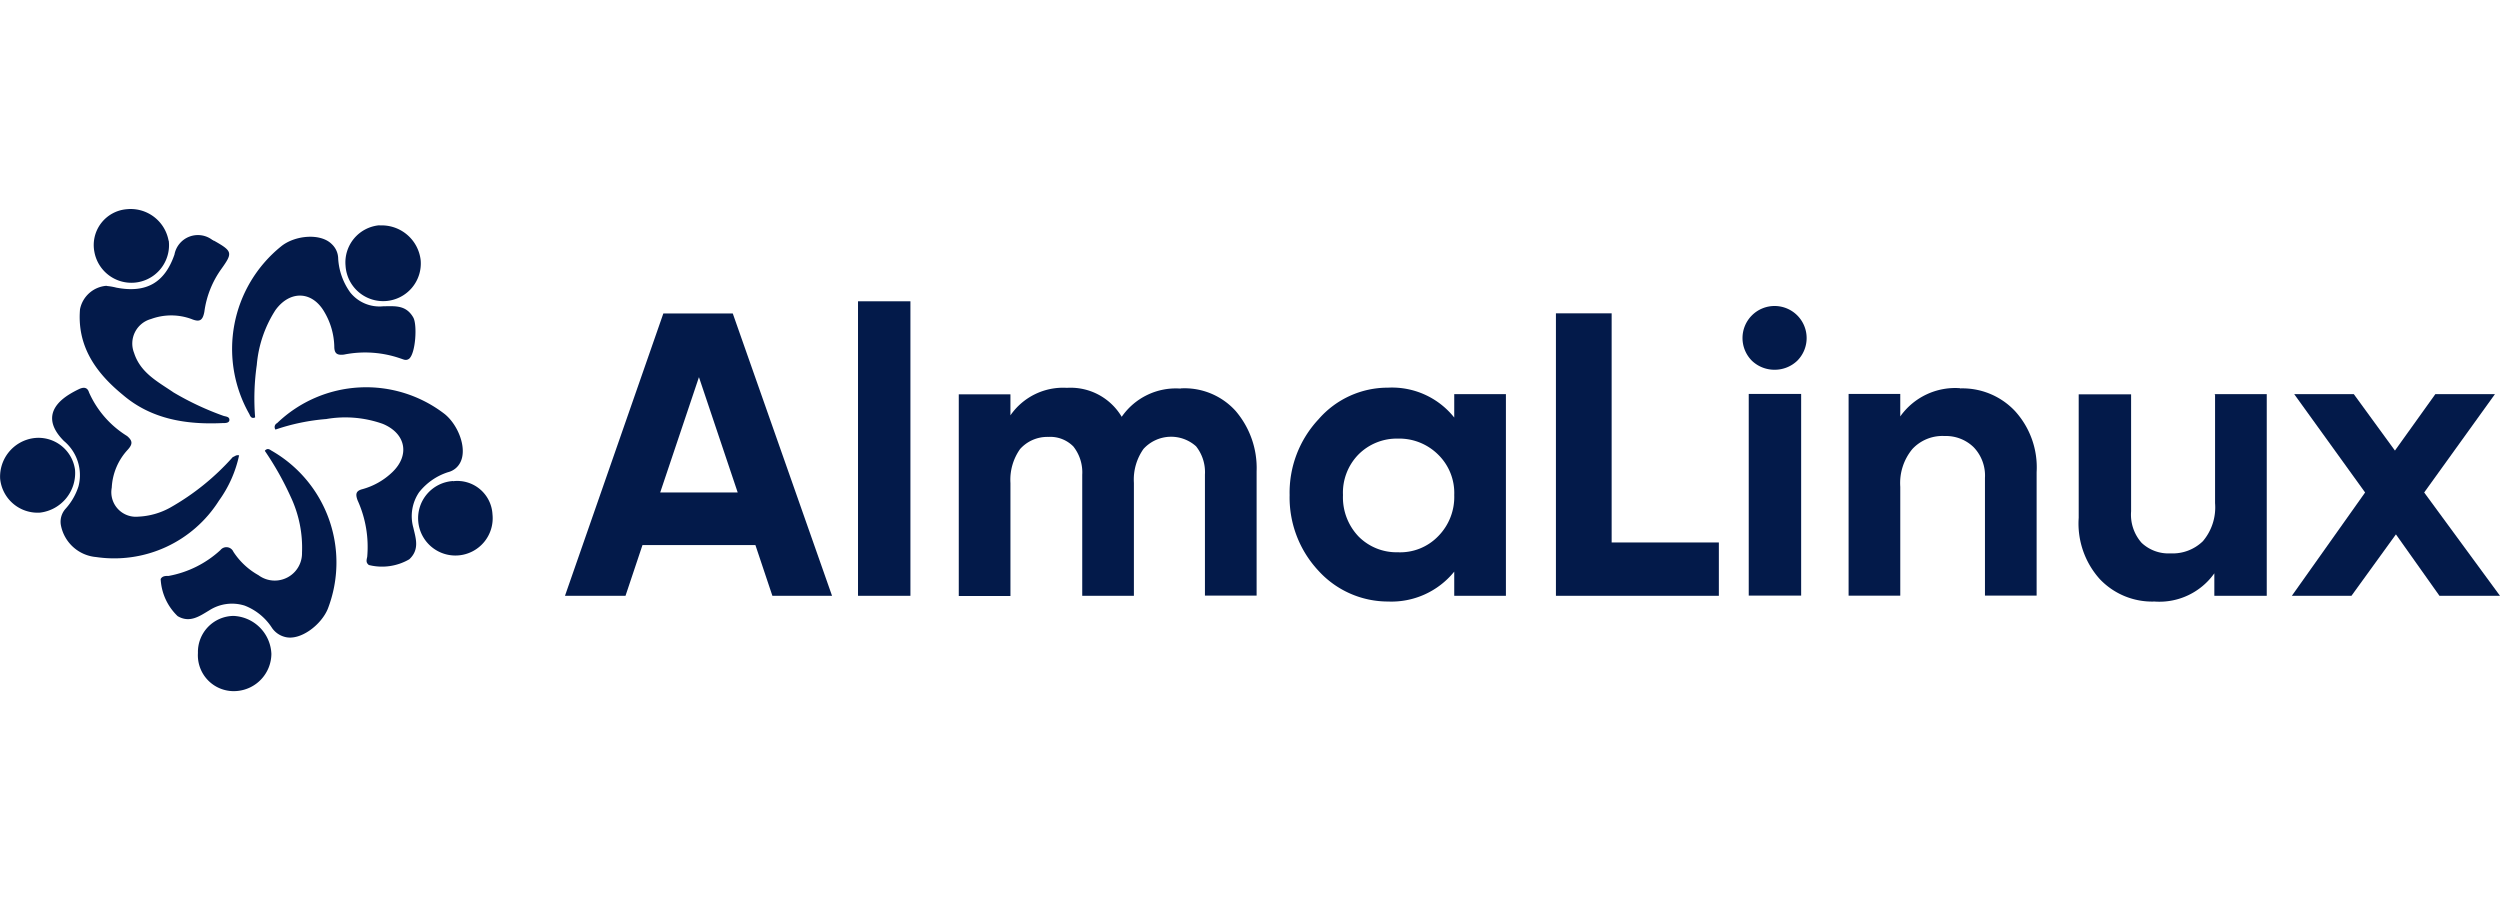 <svg xmlns="http://www.w3.org/2000/svg" width="200" height="72" viewBox="0 0 200 72"><rect width="200" height="72" fill="none"/><g transform="translate(0.006 16.72)"><path d="M103.369,38.573l-1.358-4.059H92.976l-1.358,4.059H86.776l7.869-22.587H100.2l7.942,22.587Zm-8.975-8.267h6.2l-3.1-9.227Z" transform="translate(-41.584 -7.628)" fill="#031a4a"/><path d="M131.785,37.676V14.115h4.193V37.676Z" transform="translate(-63.15 -6.732)" fill="#031a4a"/><path d="M165.019,27.452a5.5,5.5,0,0,1,4.385,1.8,7.021,7.021,0,0,1,1.683,4.842v9.935h-4.134V34.347a3.336,3.336,0,0,0-.708-2.259,2.988,2.988,0,0,0-4.207.207,4.249,4.249,0,0,0-.768,2.716v9.035h-4.133V34.361a3.339,3.339,0,0,0-.708-2.259,2.593,2.593,0,0,0-2.008-.768,2.919,2.919,0,0,0-2.259.974,4.248,4.248,0,0,0-.768,2.716V44.06H147.26V27.925h4.133v1.683a5.119,5.119,0,0,1,4.518-2.2,4.754,4.754,0,0,1,4.384,2.318A5.266,5.266,0,0,1,165,27.467Z" transform="translate(-70.564 -13.101)" fill="#031a4a"/><path d="M211.249,27.9h4.134V44.035h-4.134V42.1a6.467,6.467,0,0,1-5.3,2.392,7.519,7.519,0,0,1-5.551-2.45,8.586,8.586,0,0,1-2.318-6.067,8.588,8.588,0,0,1,2.318-6.068,7.328,7.328,0,0,1,5.551-2.524,6.358,6.358,0,0,1,5.3,2.391Zm-7.676,11.367h0a4.271,4.271,0,0,0,3.159,1.284,4.22,4.22,0,0,0,3.233-1.284,4.461,4.461,0,0,0,1.284-3.292,4.29,4.29,0,0,0-1.284-3.233,4.419,4.419,0,0,0-3.233-1.284,4.329,4.329,0,0,0-3.159,1.285,4.373,4.373,0,0,0-1.225,3.233,4.531,4.531,0,0,0,1.225,3.29Z" transform="translate(-94.916 -13.09)" fill="#031a4a"/><path d="M243.438,34.292h8.577v4.266H238.98v-22.6h4.458Z" transform="translate(-114.512 -7.614)" fill="#031a4a"/><path d="M270.2,19.959a2.608,2.608,0,0,1-1.8-.708,2.565,2.565,0,1,1,3.6,0,2.608,2.608,0,0,1-1.8.708Zm-2.067,18.07h0V21.892h4.193V38.028Z" transform="translate(-128.24 -7.099)" fill="#031a4a"/><path d="M292.849,27.48a5.771,5.771,0,0,1,4.384,1.8,6.677,6.677,0,0,1,1.742,4.9v9.876h-4.133V34.64a3.275,3.275,0,0,0-.9-2.45,3.173,3.173,0,0,0-2.318-.9,3.287,3.287,0,0,0-2.583,1.033,4.263,4.263,0,0,0-.974,3.026v8.71h-4.134V27.922h4.133v1.8a5.383,5.383,0,0,1,4.783-2.258Z" transform="translate(-136.051 -13.128)" fill="#031a4a"/><path d="M330.126,28.372h4.193V44.507h-4.193v-1.8a5.382,5.382,0,0,1-4.783,2.259,5.769,5.769,0,0,1-4.385-1.8,6.649,6.649,0,0,1-1.683-4.9V28.387h4.192v9.36a3.4,3.4,0,0,0,.842,2.524,3.132,3.132,0,0,0,2.318.842,3.462,3.462,0,0,0,2.583-.974,4.181,4.181,0,0,0,.974-3.041v-8.71h-.059Z" transform="translate(-152.985 -13.563)" fill="#031a4a"/><path d="M368.665,44.508h-4.842l-3.484-4.916-3.558,4.916h-4.768l5.861-8.267L352.2,28.372h4.768l3.292,4.517,3.234-4.517h4.768L362.6,36.241Z" transform="translate(-168.671 -13.563)" fill="#031a4a"/><path d="M67.008,41.737a2.818,2.818,0,0,1,3.16,2.642,2.983,2.983,0,1,1-3.16-2.657Z" transform="translate(-30.776 -19.96)" fill="#031a4a"/><path d="M30.4,65.408a2.886,2.886,0,0,1,2.835-2.968,3.168,3.168,0,0,1,3.041,3.041A3.006,3.006,0,0,1,33.5,68.449a2.868,2.868,0,0,1-3.1-3.041Z" transform="translate(-14.571 -29.887)" fill="#031a4a"/><path d="M37.513,18.652c-.266.133-.384-.059-.458-.251A10.545,10.545,0,0,1,39.58,4.982c1.092-.9,3.16-1.092,4.06-.192a1.611,1.611,0,0,1,.517,1.166,5.146,5.146,0,0,0,.974,2.716,2.993,2.993,0,0,0,2.643,1.092c.9,0,1.8-.133,2.391.9.325.576.192,2.835-.325,3.292-.251.192-.458.059-.65,0a8.629,8.629,0,0,0-4.577-.325c-.517.059-.768-.059-.768-.65a5.661,5.661,0,0,0-.768-2.716c-.974-1.742-2.775-1.8-3.941-.192a9.584,9.584,0,0,0-1.491,4.384,18.875,18.875,0,0,0-.133,4.192Z" transform="translate(-17.108 -1.983)" fill="#031a4a"/><path d="M42.243,30.7a.349.349,0,0,1,.133-.517A10.28,10.28,0,0,1,55.8,29.471c1.092.9,1.8,2.776,1.225,3.868a1.494,1.494,0,0,1-.974.768,4.835,4.835,0,0,0-2.318,1.609,3.4,3.4,0,0,0-.458,2.835c.192.842.517,1.742-.325,2.525a4.332,4.332,0,0,1-3.233.458c-.25-.192-.192-.384-.133-.65a9.019,9.019,0,0,0-.767-4.518c-.192-.516-.133-.767.383-.9a5.6,5.6,0,0,0,2.392-1.358c1.417-1.358,1.092-3.1-.768-3.868a8.945,8.945,0,0,0-4.517-.384,16.651,16.651,0,0,0-4.064.844Z" transform="translate(-20.213 -13.053)" fill="#031a4a"/><path d="M32.992,36.932c.192-.192.325-.133.517,0a10.3,10.3,0,0,1,4.517,12.651c-.517,1.284-2.2,2.583-3.425,2.259a1.793,1.793,0,0,1-1.033-.709,4.553,4.553,0,0,0-2.2-1.8,3.362,3.362,0,0,0-2.834.384c-.768.458-1.551,1.033-2.525.458a4.418,4.418,0,0,1-1.358-2.967c.133-.251.384-.251.65-.251a8.331,8.331,0,0,0,4.133-2.067.608.608,0,0,1,1.033.133A5.7,5.7,0,0,0,32.475,46.9a2.182,2.182,0,0,0,3.484-1.8,9.546,9.546,0,0,0-.9-4.459,24.211,24.211,0,0,0-2.066-3.676Z" transform="translate(-11.804 -17.605)" fill="#031a4a"/><path d="M22.962,32.808a9.606,9.606,0,0,1-1.609,3.617,9.911,9.911,0,0,1-9.817,4.517A3.149,3.149,0,0,1,8.7,38.358a1.554,1.554,0,0,1,.384-1.284,4.892,4.892,0,0,0,1.033-1.8,3.557,3.557,0,0,0-1.166-3.617c-1.417-1.417-1.225-2.716.458-3.749a7.7,7.7,0,0,1,.708-.384c.384-.192.709-.192.842.251A7.818,7.818,0,0,0,14,31.258c.457.384.457.65.059,1.092a4.811,4.811,0,0,0-1.284,3.041A1.964,1.964,0,0,0,14.9,37.709,5.782,5.782,0,0,0,17.426,37a19.618,19.618,0,0,0,5.034-4.059c.192-.059.251-.192.517-.133Z" transform="translate(-3.841 -13.097)" fill="#031a4a"/><path d="M14.4,8.04a4.609,4.609,0,0,1,.768.133c2.391.457,3.868-.384,4.65-2.643a1.908,1.908,0,0,1,3.041-1.166c.059,0,.059.059.133.059,1.491.842,1.491.974.576,2.259a7.583,7.583,0,0,0-1.358,3.425c-.133.708-.383.841-1.033.576a4.681,4.681,0,0,0-3.233,0A2.034,2.034,0,0,0,16.59,13.4c.517,1.61,1.934,2.318,3.159,3.159a22.963,22.963,0,0,0,4,1.875c.192.059.517.059.458.384-.059.192-.325.192-.576.192-2.908.133-5.684-.325-7.942-2.259-2.127-1.741-3.677-3.867-3.426-6.849A2.339,2.339,0,0,1,14.39,8.025Z" transform="translate(-5.868 -1.882)" fill="#031a4a"/><path d="M3.241,41.076A3.013,3.013,0,0,1,.008,38.359,3.114,3.114,0,0,1,2.65,35.126,2.95,2.95,0,0,1,6,37.651a3.188,3.188,0,0,1-2.776,3.425Z" transform="translate(-0.004 -16.789)" fill="#031a4a"/><path d="M55.771,2.453a3.135,3.135,0,0,1,3.292,2.775,3.013,3.013,0,1,1-6.009.443A2.979,2.979,0,0,1,55.77,2.438Z" transform="translate(-25.416 -1.137)" fill="#031a4a"/><path d="M20.428,2.478a3.01,3.01,0,0,1-5.949.9A2.876,2.876,0,0,1,17.063-.046a3.082,3.082,0,0,1,3.351,2.524Z" transform="translate(-6.932 0.063)" fill="#031a4a"/></g></svg>
